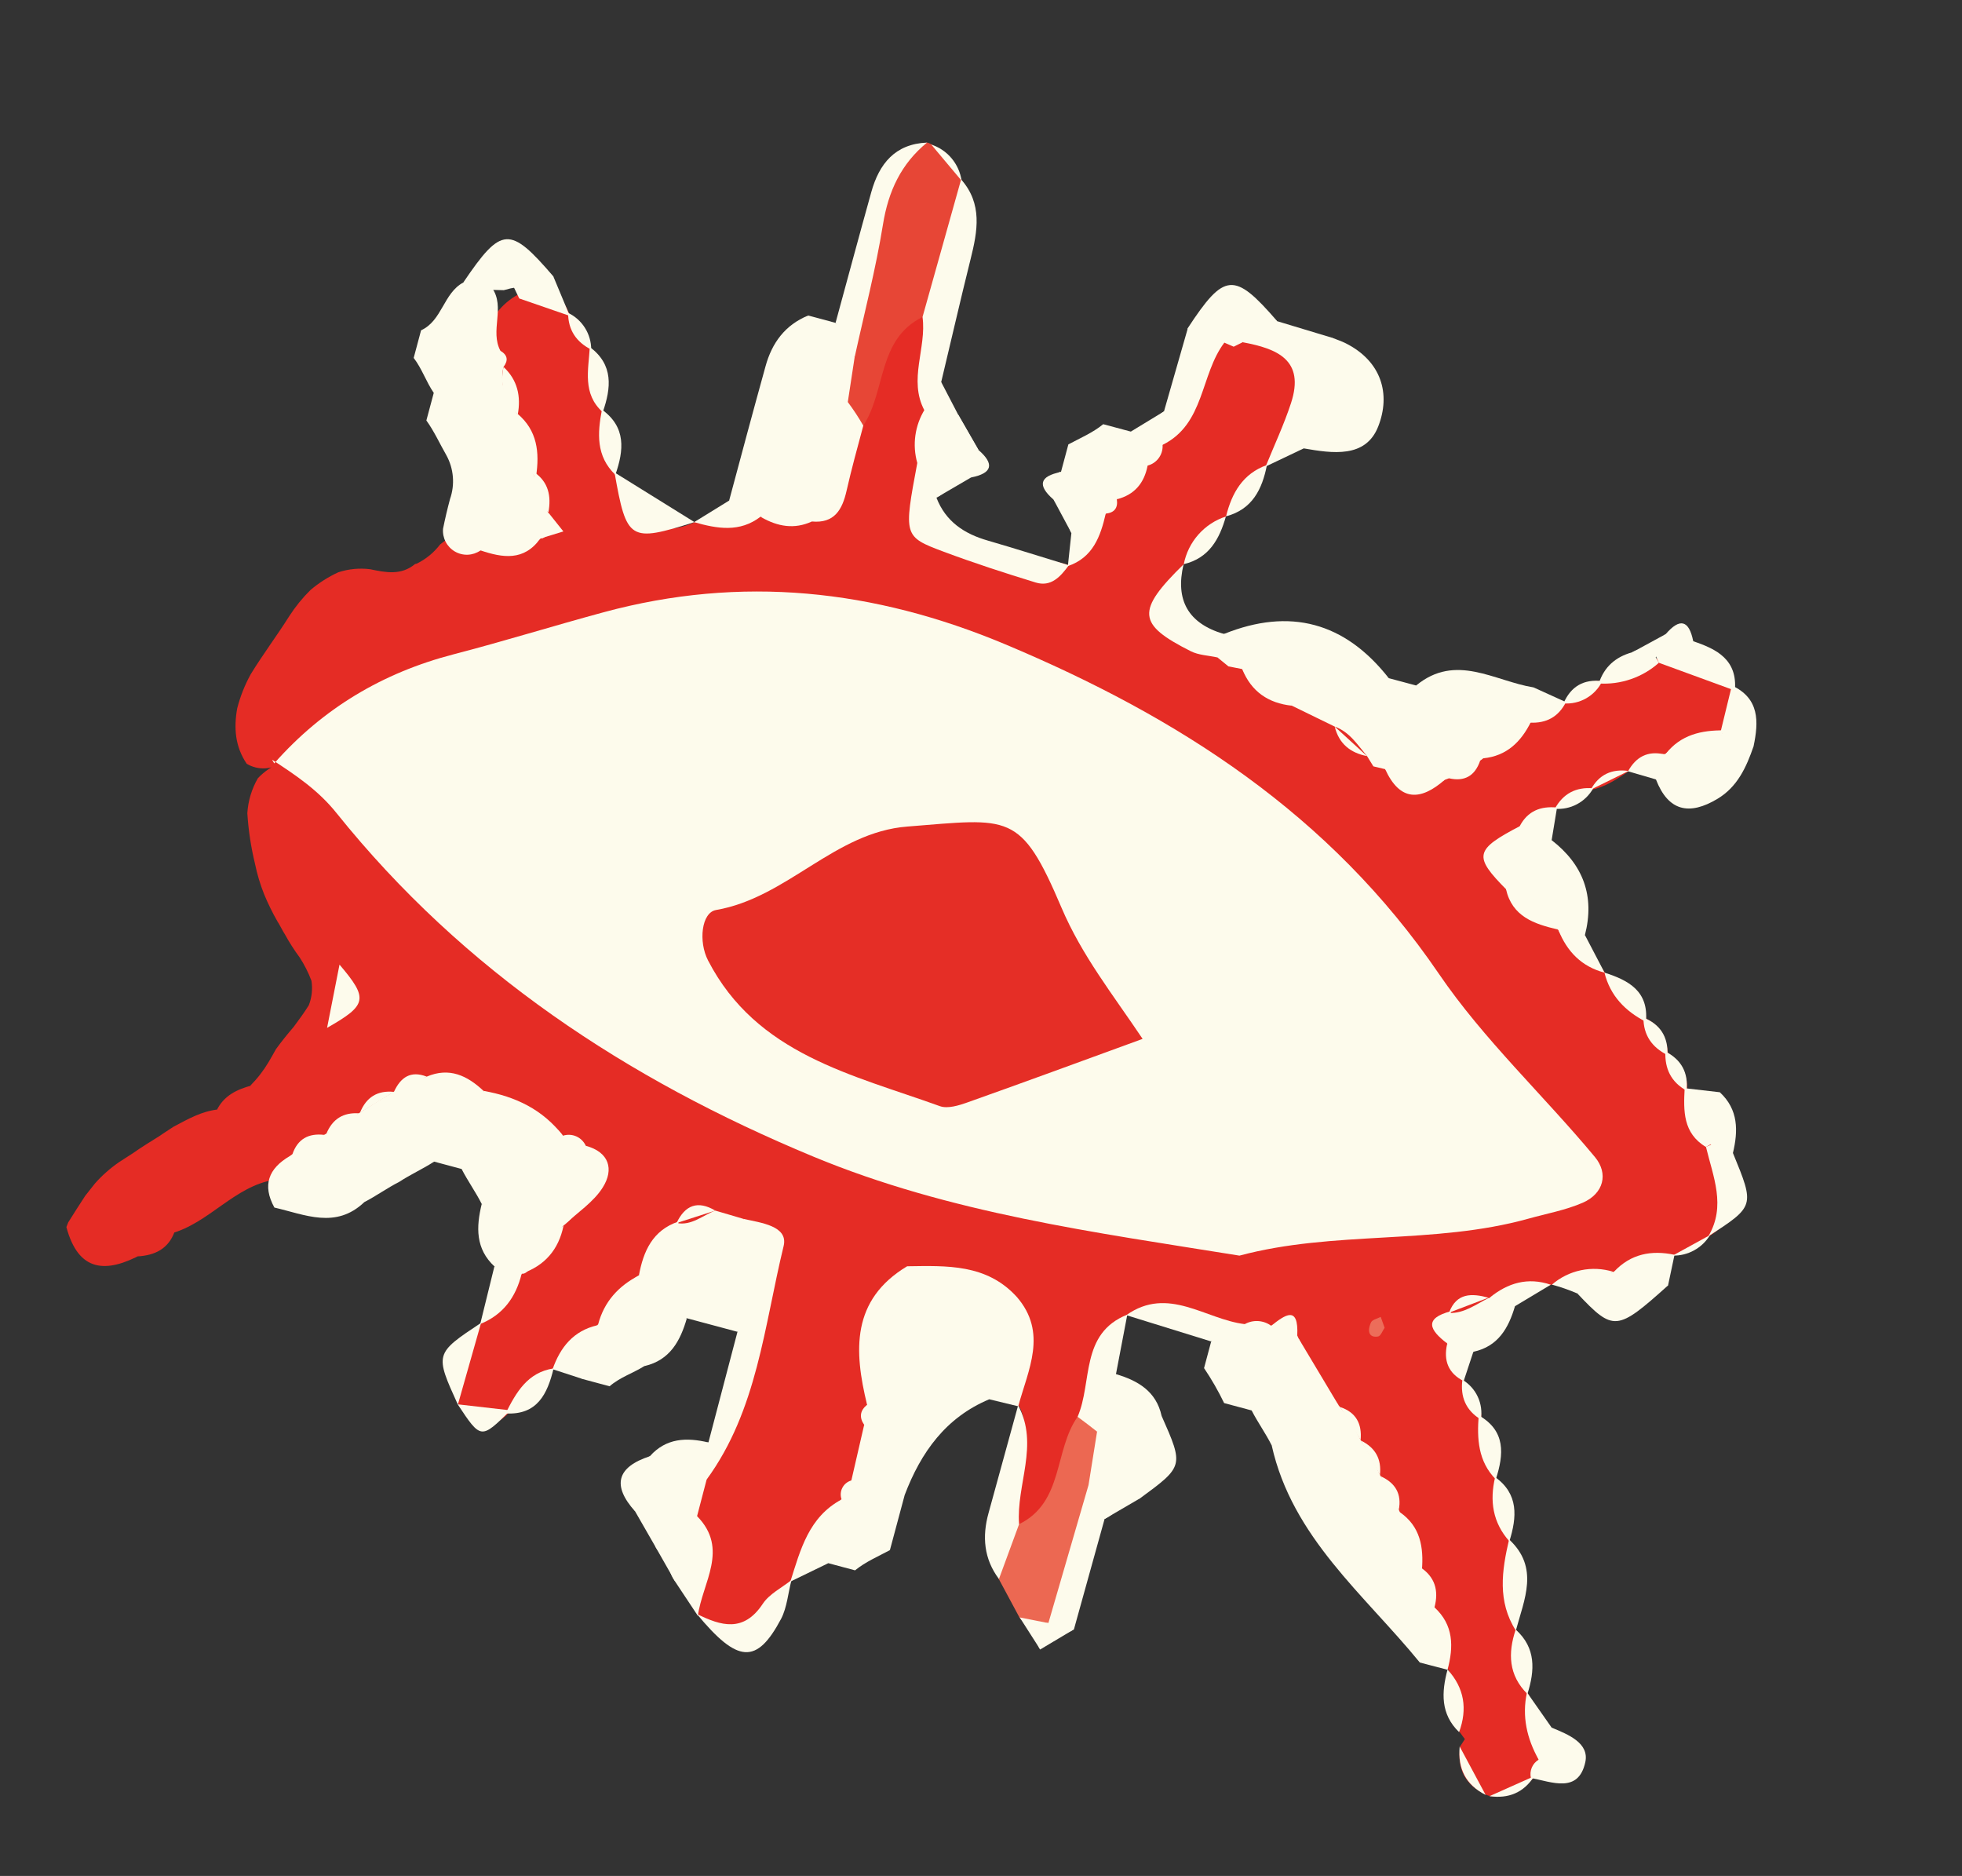 <svg width="159" height="152" viewBox="0 0 159 152" fill="none" xmlns="http://www.w3.org/2000/svg">
<rect x="0" y="0" width="159" height="152" fill="#333333" stroke="none"/>
<g clip-path="url(#clip0)">
<path d="M5.38 99.422L5.529 99.045C5.98 98.321 6.439 97.603 6.907 96.89C7.173 96.552 7.44 96.218 7.706 95.878C8.283 95.231 8.935 94.656 9.648 94.164C10 93.922 10.383 93.702 10.743 93.459C11.452 92.955 12.207 92.501 12.946 92.034C13.302 91.779 13.683 91.553 14.049 91.302C15.222 90.681 16.377 90.009 17.737 89.89L17.541 90.01C18.118 88.769 19.215 88.26 20.446 87.936L20.274 87.979C20.849 87.401 21.351 86.755 21.768 86.054C21.967 85.707 22.175 85.357 22.364 85.007C22.818 84.381 23.307 83.778 23.803 83.2C24.223 82.63 24.656 82.05 25.026 81.449C25.272 80.819 25.346 80.134 25.24 79.466C24.992 78.806 24.674 78.176 24.292 77.586C23.845 76.983 23.44 76.35 23.079 75.692C23.052 75.684 22.521 74.679 22.492 74.671C22.084 73.963 21.724 73.228 21.411 72.473C21.089 71.67 20.84 70.839 20.666 69.991C20.339 68.644 20.131 67.27 20.044 65.887C20.107 64.891 20.399 63.923 20.897 63.058C21.434 62.487 22.095 62.048 22.829 61.774C23.562 61.501 24.348 61.4 25.126 61.48C38.285 72.559 50.692 84.449 67.013 91.329C83.572 98.311 100.488 99.038 117.857 97.052C122.295 96.543 125.977 94.737 121.828 89.723C113.263 79.385 105.171 68.697 93.501 61.244C73.812 48.666 53.75 48.771 32.996 57.774C30.185 58.996 27.6 60.787 24.492 61.253L22.934 61.716C22.518 62.037 22.015 62.224 21.491 62.255C20.968 62.285 20.447 62.157 19.997 61.887C19.054 60.506 18.936 58.978 19.224 57.389C19.471 56.427 19.839 55.5 20.318 54.631C21.299 53.028 22.438 51.517 23.445 49.919C23.938 49.155 24.512 48.447 25.158 47.808C25.842 47.229 26.6 46.745 27.413 46.371C28.245 46.098 29.127 46.013 29.995 46.122C31.25 46.386 32.511 46.643 33.639 45.699L33.779 45.668C34.52 45.303 35.166 44.772 35.667 44.115C35.986 43.867 36.313 43.618 36.629 43.363C37.375 43.12 38.152 42.981 38.936 42.95C39.669 42.902 40.404 42.892 41.139 42.919C41.812 42.848 42.492 42.887 43.153 43.033C43.126 43.026 43.934 43.446 43.934 43.446C43.938 43.138 43.925 42.83 43.895 42.523C43.536 41.944 43.243 41.359 42.935 40.752C42.571 40.133 42.258 39.486 42 38.815C41.712 38.112 41.481 37.387 41.31 36.647C41.031 35.89 40.785 35.142 40.5 34.383C40.134 33.608 39.809 32.814 39.526 32.004C39.235 31.139 39.068 30.236 39.031 29.324C39.069 28.366 39.253 27.419 39.576 26.517C39.868 25.834 40.296 25.218 40.833 24.706C41.37 24.194 42.005 23.797 42.7 23.54C44.31 23.473 45.668 23.831 46.184 25.607L46.047 25.36C46.983 26.116 47.642 27.162 47.92 28.335L47.807 28.126C49.109 29.687 48.228 31.693 48.855 33.407L48.791 33.2C50.168 34.749 49.265 36.781 49.876 38.482L49.812 38.292C51.281 40.755 52.197 44.112 56.292 42.316L56.262 42.308C57.398 41.645 58.785 41.81 59.926 41.169C60.579 40.612 61.332 40.185 62.144 39.912C63.375 39.593 64.555 39.1 65.648 38.448C67.131 36.577 67.501 34.284 68.144 32.087C69.184 29.085 69.954 25.88 73.586 24.859C77.858 26.043 74.006 29.542 75.467 31.528C75.982 32.446 76.355 33.436 76.573 34.467C76.751 36.026 76.419 37.602 75.628 38.957C74.793 48.494 82.536 44.216 86.632 45.8L86.561 45.873C87.999 44.592 87.983 42.8 88.262 41.085C88.574 40.226 89.001 39.415 89.534 38.674C90.417 37.573 91.425 36.579 92.538 35.714C92.91 35.396 93.296 35.099 93.684 34.789C94.071 34.478 94.509 34.224 94.921 33.937C97.139 31.771 95.788 27.342 99.783 26.317C100.962 26.268 102.125 26.604 103.097 27.274C108.305 31.053 106.1 34.457 102.575 37.784L102.682 37.675C101.235 38.792 100.973 40.843 99.371 41.833L99.367 41.849C97.676 42.646 97.534 44.812 95.954 45.71L95.949 45.729C92.443 49.107 94.036 50.973 97.808 52.214C98.738 52.374 99.677 52.562 100.604 52.751C102.253 53.503 103.774 54.515 105.425 55.289C106.636 55.809 107.797 56.439 108.893 57.171C109.925 57.89 110.872 58.725 111.82 59.532C112.438 59.986 113.042 60.473 113.641 60.935C114.241 61.309 114.885 61.606 115.558 61.82C116.235 61.91 116.923 61.879 117.59 61.729C118.23 61.482 118.848 61.179 119.435 60.824C119.427 60.793 120.28 60.208 120.264 60.183C121.045 59.408 121.758 58.568 122.539 57.796C123.096 57.242 123.846 56.926 124.63 56.917C125.397 56.813 126.174 56.807 126.943 56.901L126.741 56.999C127.383 55.675 128.408 55.06 129.886 55.197L129.603 55.386C131.205 53.688 133.508 53.743 135.487 52.982C137.516 53.427 139.999 53.088 140.632 55.96L140.389 55.55C141.633 56.355 141.67 57.514 141.311 58.779C141.004 59.532 140.498 60.188 139.848 60.675C138.747 61.118 137.614 61.475 136.458 61.742C135.724 61.972 134.957 62.075 134.189 62.046C133.422 61.989 132.653 62.147 131.97 62.502L132.02 62.475C131.058 63.101 130.115 63.772 128.953 63.988L129.155 63.878C128.345 64.784 127.241 65.373 126.039 65.538L126.219 65.437C125.776 66.018 125.366 66.619 124.975 67.222C124.975 67.222 124.516 68.184 124.532 68.177C124.252 68.801 124.057 69.459 123.953 70.135C123.964 70.92 124.202 71.684 124.64 72.334C125.243 72.944 125.796 73.544 126.374 74.125C126.877 74.769 127.281 75.484 127.572 76.248C128.232 77.265 129.429 77.765 130.067 78.81C130.761 80.502 133.386 80.563 133.427 82.796L133.231 82.456C134.557 83.033 135.1 84.108 135.182 85.495L135.01 85.204C136.162 85.947 136.791 86.973 136.727 88.378L136.571 88.178C138.418 89.453 138.629 91.565 139.252 93.467C140.183 95.838 141.626 98.266 138.494 100.172L138.627 100.07C137.75 100.839 136.717 101.408 135.599 101.737L135.749 101.671C134.686 102.525 133.511 103.231 132.259 103.769C131.4 104.077 130.487 104.204 129.577 104.142C128.33 103.638 127.078 103.141 125.801 104.085L125.71 104.093C124.698 104.564 123.562 104.447 122.521 104.767C121.878 105.103 121.296 105.546 120.799 106.075C120.253 106.551 119.624 106.921 118.944 107.167C118.944 107.167 117.9 107.391 117.905 107.393L116.924 107.052C116.924 107.052 117.587 107.863 117.596 107.86C117.852 108.113 118.049 108.418 118.177 108.754C118.305 109.091 118.359 109.451 118.336 109.811C118.362 110.521 118.469 111.226 118.656 111.911L118.545 111.79C119.414 112.69 120.092 113.681 120.044 115.015L119.867 114.68C121.616 116.064 120.536 118.209 121.252 119.872L121.201 119.677C122.538 121.187 121.572 123.23 122.357 124.88L122.325 124.733C124.119 127.071 121.375 129.755 122.873 132.116L122.866 132.037C123.925 133.639 123.058 135.6 123.816 137.257L123.778 137.131C124.755 138.752 124.72 140.766 125.783 142.354C125.718 143.417 125.156 143.988 124.097 144.067L124.371 143.91C123.96 144.476 123.409 144.923 122.772 145.207C122.135 145.491 121.435 145.602 120.742 145.529L120.434 145.426C118.768 144.643 118.054 143.349 118.33 141.503L118.712 140.912L118.292 140.341C117.335 138.773 118.373 136.828 117.356 135.272L117.351 135.288C116.728 134.364 116.188 133.386 115.737 132.366C115.383 131.716 115.086 131.037 114.846 130.337C114.516 129.673 114.239 128.994 113.974 128.304C113.673 127.636 113.452 126.934 113.315 126.214C113.108 125.519 112.945 124.813 112.774 124.111C112.525 123.437 112.295 122.754 112.03 122.084C111.686 121.439 111.368 120.787 111.024 120.142C110.996 120.149 110.491 119.176 110.464 119.183C110.041 118.555 109.66 117.903 109.298 117.25C109.277 117.245 108.728 116.263 108.7 116.273C108.262 115.626 107.872 114.963 107.474 114.295C107.259 113.964 107.083 113.614 106.857 113.289C106.227 112.282 105.638 111.256 105.073 110.22C104.69 109.541 104.359 108.834 104.082 108.104C102.931 106.46 102.585 109.067 101.66 108.581C100.785 108.585 99.922 108.388 99.136 108.005C96.654 106.83 94.152 105.806 91.322 106.562L91.409 106.516C88.072 109.338 90.298 113.296 89.376 116.621C88.159 120.014 87.591 123.998 82.736 124.168C79.911 120.795 84.423 117.272 82.559 113.877L82.565 113.95C80.999 112.034 81.195 109.326 79.637 107.432C78.18 106.284 76.577 105.748 74.73 106.232C72.11 107.755 72.499 110.352 72.346 112.732C72.378 113.764 72.33 114.797 72.203 115.822C71.904 117.335 71.493 118.824 70.972 120.276C70.59 121.227 70.095 122.129 69.499 122.961C67.656 124.635 66.109 126.632 64.097 128.134L64.201 128.027C61.894 129.657 61.231 135.898 56.524 130.774L56.61 130.935C55.526 128.448 55.535 125.699 54.75 123.137C54.734 121.5 55.323 119.915 56.404 118.687C61.67 114.448 61.33 108.865 60.121 103.135C59.693 102.491 59.187 101.902 58.614 101.384C58.597 101.446 57.598 101.066 57.598 101.066C57.242 101.032 56.885 101.025 56.528 101.044C56.534 101.095 55.519 101.418 55.529 101.464C54.934 101.917 54.367 102.405 53.83 102.926C53.316 103.508 52.773 104.063 52.203 104.588C51.391 105.476 50.627 106.391 49.862 107.317C49.339 107.968 48.761 108.572 48.134 109.122C47.134 109.897 46.022 110.513 44.836 110.95L44.922 110.878C43.414 111.867 43.316 114.374 41.03 114.527L41.419 114.274C39.759 116.187 38.402 115.418 37.146 113.789L37.163 113.813C36.241 111.163 36.701 108.909 39.044 107.188L38.977 107.267C39.922 106.524 40.605 105.497 40.927 104.336C41.194 103.576 41.541 102.845 41.961 102.158C42.653 101.192 43.403 100.264 44.11 99.317C44.512 98.682 44.916 98.042 45.252 97.378C45.446 96.874 45.526 96.333 45.484 95.795C45.443 95.257 45.282 94.735 45.013 94.268C44.552 93.664 44.026 93.112 43.446 92.622C42.159 91.727 40.743 91.034 39.247 90.567C38.114 90.23 36.964 89.952 35.801 89.736C35.029 89.72 34.256 89.746 33.486 89.815C33.111 89.931 32.731 90.008 32.359 90.124C31.632 90.461 30.906 90.773 30.188 91.131C29.844 91.344 29.474 91.515 29.115 91.73C28.416 92.196 27.677 92.602 26.943 93.028C26.576 93.263 26.203 93.468 25.838 93.707C25.095 94.198 24.327 94.647 23.535 95.053C23.121 95.23 22.698 95.405 22.276 95.579C18.979 96.109 16.953 99.11 13.824 99.955L14.156 99.785C13.647 101.194 12.549 101.717 11.156 101.799L11.522 101.609C8.624 103.179 6.363 103.105 5.38 99.422Z" fill="#E52C25"/>
<path d="M34.582 87.234C36.408 86.454 37.866 87.147 39.185 88.389C40.848 90.458 44.046 89.796 45.62 92.022C45.973 91.907 46.356 91.925 46.696 92.073C47.036 92.221 47.31 92.488 47.467 92.825C48.385 95.374 47.861 97.553 45.705 99.261L45.67 99.309C44.559 100.094 43.757 101.33 42.312 101.627C40.127 101.154 39.813 99.179 39.039 97.552C38.548 96.578 37.906 95.689 37.409 94.718L35.183 94.122C34.267 94.714 33.266 95.162 32.354 95.761C31.382 96.255 30.498 96.899 29.526 97.401C27.213 99.608 24.717 98.415 22.237 97.843C21.237 96.032 21.763 94.677 23.48 93.674L23.686 93.525C24.444 92.841 25.323 92.305 26.277 91.948L26.447 91.85C27.268 91.204 28.157 90.65 29.098 90.197L29.166 90.146C30.073 89.566 30.989 89.003 31.914 88.456C32.755 87.95 33.65 87.54 34.582 87.234Z" fill="#FDFBEC"/>
<path d="M100.668 54.213L99.551 53.994L98.667 53.271C98.062 52.66 97.936 52.174 98.286 51.81C98.636 51.447 98.931 51.301 99.171 51.365C103.919 50.821 108.693 52.1 112.533 54.946L114.759 55.542C117.316 54.445 119.455 55.571 121.589 56.814C122.383 58.73 122.082 60.325 120.205 61.443L119.957 61.63C119.268 62.341 118.389 62.839 117.425 63.061L117.087 63.186C115.213 64.368 113.703 63.508 112.251 62.322L111.299 62.096L110.785 61.264C110.017 60.351 109.371 59.305 108.167 58.873L104.697 57.181C103.593 55.866 101.589 55.778 100.668 54.213Z" fill="#FDFBEC"/>
<path d="M40.556 28.426C41.136 28.766 41.209 29.2 40.803 29.733C40.446 31.246 41.075 32.462 41.957 33.603L41.933 33.53C42.797 35.114 41.652 37.3 43.441 38.606L43.286 38.276C43.165 39.542 43.859 40.517 44.422 41.528L44.442 41.574C44.77 42.157 44.794 42.656 44.513 43.064C44.231 43.472 44.016 43.656 43.863 43.615L43.77 43.662C42.306 44.781 40.425 43.721 38.927 44.609C38.624 44.816 38.27 44.933 37.903 44.947C37.537 44.96 37.175 44.869 36.859 44.684C36.543 44.499 36.285 44.228 36.116 43.903C35.947 43.577 35.874 43.21 35.904 42.844C36.066 42.038 36.257 41.228 36.47 40.434C36.671 39.857 36.75 39.245 36.7 38.637C36.651 38.029 36.474 37.438 36.183 36.903C35.639 35.957 35.193 34.956 34.553 34.068L35.152 31.834C34.533 30.931 34.195 29.871 33.525 29L34.124 26.763C35.839 25.982 35.931 23.756 37.549 22.888C38.426 22.482 39.201 22.597 39.868 23.32C40.979 24.89 39.681 26.801 40.556 28.426Z" fill="#FDFBEC"/>
<path d="M100.874 107.288C101.207 107.103 101.586 107.017 101.966 107.041C102.346 107.065 102.71 107.197 103.017 107.422C103.988 106.969 104.692 107.231 105.13 108.21L105.234 108.442C106.118 110.365 107.207 112.185 108.482 113.872L108.596 114.003C109.229 114.843 109.787 115.737 110.264 116.675L110.293 116.726C110.865 117.623 111.382 118.555 111.84 119.515L111.896 119.617C112.496 120.464 112.99 121.382 113.367 122.351L113.446 122.525C113.911 123.294 113.957 123.95 113.584 124.493C113.213 125.033 112.922 125.274 112.718 125.222C106.814 125.739 106.491 119.559 103.059 117.116C102.572 116.139 101.929 115.253 101.432 114.283L99.203 113.685C98.729 112.703 98.185 111.756 97.576 110.852C97.768 110.132 97.961 109.412 98.151 108.703C98.488 108.297 98.903 107.962 99.37 107.719C99.838 107.476 100.349 107.33 100.874 107.288Z" fill="#FDFBEC"/>
<path d="M57.965 98.088L60.244 98.759C63.308 101.977 63.34 105.037 59.757 107.908L55.654 106.809C53.997 107.643 53.819 109.794 52.227 110.683C51.303 111.262 50.246 111.591 49.401 112.324L47.175 111.727C46.204 109.892 46.699 108.471 48.396 107.386L48.465 107.309C50.039 106.378 50.219 104.273 51.784 103.334L51.776 103.364C53.541 102.397 53.893 100.422 54.988 98.977L54.832 99.099C56.056 99.326 56.943 98.479 57.965 98.088Z" fill="#FDFBEC"/>
<path d="M74.761 25.686C71.094 27.49 71.805 31.69 69.965 34.476C68.533 34.37 67.624 33.625 67.237 32.239C67.051 31.284 67.069 30.299 67.29 29.35C67.511 28.401 67.93 27.509 68.52 26.734C71.404 21.966 69.564 15.132 75.142 11.526L75.475 11.687C76.592 12.366 77.456 13.394 77.934 14.614L77.896 14.512C78.645 18.771 77.864 22.551 74.761 25.686Z" fill="#E74636"/>
<path d="M69.257 28.96C69.073 30.162 68.889 31.366 68.706 32.572C68.895 36.148 68.38 39.514 65.796 42.255C64.37 42.909 63.022 42.663 61.715 41.919C60.304 35.85 62.592 30.64 65.492 25.565L67.713 26.16C68.457 26.947 68.988 27.91 69.257 28.96Z" fill="#FDFBEC"/>
<path d="M103.059 117.116C105.379 117.778 107.084 119.219 108.34 121.254C109.399 122.977 111.031 123.918 112.888 124.531C114.124 125.037 114.141 126.611 115.242 127.234L115.081 126.966C114.895 128.269 115.674 129.217 116.261 130.238C117.066 132.051 116.835 133.587 115.063 134.707C110.553 129.181 104.72 124.575 103.059 117.116Z" fill="#FDFBEC"/>
<path d="M82.585 123.498C86.217 121.719 85.406 117.51 87.329 114.795C87.837 114.779 88.339 114.902 88.781 115.153C89.222 115.403 89.587 115.771 89.834 116.215C90.302 117.699 90.264 119.298 89.727 120.76C87.932 123.281 87.468 126.3 86.632 129.185C86.384 130.156 85.887 131.047 85.189 131.765C84.16 132.181 83.307 131.952 82.63 131.08L80.95 127.953C80.225 125.983 80.529 124.42 82.585 123.498Z" fill="#EC6852"/>
<path d="M59.765 107.91C61.461 104.94 61.098 101.863 60.252 98.761C61.658 99.077 63.903 99.328 63.504 100.965C61.93 107.417 61.377 114.257 57.265 119.882C56.763 119.189 56.617 118.513 56.828 117.854C57.049 117.156 57.242 116.831 57.411 116.876C58.194 113.889 58.979 110.9 59.765 107.91Z" fill="#FDFBEC"/>
<path d="M69.257 28.961L67.713 26.161C68.678 22.626 69.626 19.089 70.611 15.559C71.252 13.264 72.539 11.661 75.126 11.553C73.033 13.266 71.997 15.473 71.559 18.168C70.977 21.794 70.043 25.366 69.257 28.961Z" fill="#FDFBEC"/>
<path d="M57.411 116.876C57.364 117.88 57.315 118.882 57.265 119.882L56.492 122.841C56.605 123.962 56.357 125.091 55.787 126.063C54.656 126.623 53.745 126.417 53.096 125.293L51.469 122.46C50.589 120.627 50.989 119.137 52.667 117.988C53.988 116.506 55.645 116.457 57.411 116.876Z" fill="#FDFBEC"/>
<path d="M86.62 45.8C85.948 46.714 85.184 47.586 83.923 47.196C81.419 46.427 78.925 45.618 76.475 44.702C73.211 43.479 73.231 43.43 74.338 37.509C75.318 36.934 76.186 37.1 76.959 37.907C77.266 39.008 76.909 39.811 75.886 40.316C76.633 42.26 78.144 43.258 80.07 43.806C82.26 44.442 84.436 45.134 86.62 45.8Z" fill="#FDFBEC"/>
<path d="M107.996 27.381C108.35 27.525 108.717 27.643 109.058 27.815C111.947 29.269 112.728 31.919 111.687 34.564C110.671 37.145 107.973 36.735 105.655 36.33C105.036 35.589 104.994 34.817 105.46 33.975C106.714 32.956 106.252 31.663 106.051 30.412C106.209 29.084 106.55 27.874 107.996 27.381Z" fill="#FDFBEC"/>
<path d="M74.761 25.686C75.803 21.97 76.845 18.254 77.889 14.539C79.632 16.508 79.226 18.72 78.659 20.985C77.831 24.304 77.071 27.641 76.272 30.967C76.615 32.21 76.206 32.99 74.914 33.251C73.593 30.762 75.105 28.202 74.761 25.686Z" fill="#FDFBEC"/>
<path d="M65.492 25.565L61.713 41.918L61.649 41.855C61.139 41.956 60.61 41.884 60.146 41.649C59.682 41.414 59.31 41.03 59.089 40.559C60.06 36.933 61.032 33.307 62.035 29.691C62.553 27.791 63.617 26.332 65.492 25.565Z" fill="#FDFBEC"/>
<path d="M107.996 27.381C107.667 28.916 107.339 30.453 107.013 31.991C107.382 32.83 107.179 33.512 106.46 34.056L105.662 36.327L102.568 37.8C103.258 36.094 104.048 34.417 104.62 32.671C105.781 29.148 103.472 28.25 100.744 27.738C100.713 25.64 101.474 24.822 103.498 26.023L107.996 27.381Z" fill="#FDFBEC"/>
<path d="M80.169 113.378C76.642 114.853 74.629 117.679 73.317 121.13C72.368 121.714 71.479 121.634 70.648 120.889C70.199 119.353 70.66 117.888 71.043 116.416C71.31 115.426 71.658 114.461 72.084 113.528C72.833 112.132 73.925 110.949 75.256 110.092C77.369 109.004 79.367 108.998 81.162 110.754C81.543 111.889 81.244 112.782 80.169 113.378Z" fill="#FDFBEC"/>
<path d="M82.586 123.498C82.044 124.978 81.5 126.458 80.954 127.939C79.73 126.308 79.582 124.498 80.112 122.593C80.905 119.686 81.71 116.778 82.509 113.872C84.232 117.063 82.343 120.293 82.586 123.498Z" fill="#FDFBEC"/>
<path d="M125.745 68.073C128.3 70.054 129.259 72.599 128.44 75.77C127.539 76.579 126.821 76.44 126.286 75.354L126.213 75.306C125.253 73.667 123.207 73.424 122.045 72.044L122.118 72.125C121.451 70.161 122.105 68.48 123.231 66.899L123.146 66.94C123.643 66.846 124.156 66.904 124.62 67.106C125.083 67.308 125.475 67.645 125.745 68.073Z" fill="#FDFBEC"/>
<path d="M142.107 60.475C141.522 62.166 140.805 63.759 139.17 64.734C136.907 66.085 135.202 65.746 134.198 63.157C133.757 62.512 133.708 61.998 134.04 61.604C134.373 61.209 134.642 61.06 134.846 61.114L134.991 61.064C136.337 59.853 138.691 61.169 139.722 59.165L139.43 59.291C140.668 58.9 141.561 59.295 142.107 60.475Z" fill="#FDFBEC"/>
<path d="M112.546 54.949L99.185 51.369C104.528 49.216 108.982 50.409 112.546 54.949Z" fill="#FDFBEC"/>
<path d="M99.166 51.364C98.996 52 98.826 52.634 98.656 53.268C97.93 53.108 97.135 53.088 96.496 52.764C92.148 50.572 92.073 49.501 95.916 45.726C95.223 48.64 96.306 50.519 99.166 51.364Z" fill="#FDFBEC"/>
<path d="M90.508 40.455C90.612 41.15 90.317 41.538 89.623 41.616C89.331 41.924 88.955 42.138 88.543 42.232C88.13 42.326 87.699 42.297 87.304 42.147C86.52 41.782 85.855 41.205 85.382 40.48C85.014 39.849 84.979 39.307 85.281 38.855C85.582 38.404 85.812 38.2 85.98 38.245L86.58 36.008C87.538 35.494 88.553 35.066 89.405 34.371L91.634 34.968L92.332 35.978C92.243 36.794 92.049 37.594 91.755 38.359C91.23 38.987 90.809 39.694 90.508 40.455Z" fill="#FDFBEC"/>
<path d="M103.486 26.003L100.733 27.717L99.978 28.091L99.207 27.758C97.807 28.451 96.816 28.072 96.234 26.621C99.223 22.059 100.012 21.994 103.486 26.003Z" fill="#FDFBEC"/>
<path d="M71.09 120.532L73.317 121.129L72.118 125.6C71.16 126.115 70.145 126.543 69.293 127.238L67.096 126.65C66.196 124.658 66.863 123.004 68.196 121.475C68.144 121.324 68.124 121.164 68.135 121.005C68.147 120.846 68.191 120.691 68.265 120.549C68.338 120.407 68.439 120.281 68.563 120.18C68.686 120.079 68.828 120.003 68.981 119.959C69.987 119.051 70.675 119.29 71.09 120.532Z" fill="#FDFBEC"/>
<path d="M84.969 131.482C86.052 127.763 87.133 124.044 88.215 120.323C89.159 119.868 89.974 120.035 90.661 120.826C90.86 121.873 90.479 122.621 89.518 123.07C88.687 126.048 87.859 129.028 87.034 132.009C86.155 132.589 85.467 132.414 84.969 131.482Z" fill="#FDFBEC"/>
<path d="M56.468 130.768C58.434 131.749 60.265 132.289 61.815 129.95C62.346 129.145 63.353 128.655 64.145 128.021C63.864 129.071 63.786 130.227 63.304 131.16C61.324 134.89 59.782 134.776 56.468 130.768Z" fill="#FDFBEC"/>
<path d="M88.906 115.998C88.388 115.588 87.862 115.185 87.329 114.795C88.547 111.975 87.515 108.055 91.357 106.517C91.051 108.125 90.744 109.733 90.438 111.339C90.906 112.163 91.055 113.131 90.856 114.059C90.472 114.928 89.776 115.62 88.906 115.998Z" fill="#FDFBEC"/>
<path d="M80.169 113.378C80.368 112.634 80.568 111.887 80.768 111.143C79.614 108.664 79.956 106.585 82.394 105.074C84.925 107.991 83.322 110.976 82.518 113.946L80.169 113.378Z" fill="#FDFBEC"/>
<path d="M100.874 107.288L98.138 108.688L91.274 106.561C94.674 104.156 97.683 106.908 100.874 107.288Z" fill="#FDFBEC"/>
<path d="M124.064 144.062C123.998 143.78 124.024 143.484 124.137 143.217C124.25 142.95 124.445 142.727 124.693 142.578C124.208 141.371 124.558 140.506 125.745 139.981C127.08 140.532 128.821 141.229 128.47 142.793C127.907 145.333 125.767 144.385 124.064 144.062Z" fill="#FDFBEC"/>
<path d="M135.179 104.152C131.026 107.878 130.761 107.902 127.833 104.809C128.32 103.42 129.711 103.536 130.741 103.052L130.818 103.035C132.602 102.123 134.076 102.392 135.179 104.152Z" fill="#FDFBEC"/>
<path d="M138.443 100.171C139.901 97.715 138.825 95.331 138.251 92.923L139.542 92.385C139.844 92.737 140.144 93.089 140.444 93.442C142.206 97.73 142.206 97.73 138.443 100.171Z" fill="#FDFBEC"/>
<path d="M96.254 26.618L99.228 27.755C97.259 30.341 97.649 34.366 94.2 36.053C92.996 35.087 93.039 34.181 94.329 33.333C94.969 31.096 95.611 28.858 96.254 26.618Z" fill="#FDFBEC"/>
<path d="M39.743 23.484C39.015 23.278 38.286 23.074 37.556 22.872C40.642 18.322 41.31 18.28 44.852 22.404C44.673 22.732 44.386 22.988 44.04 23.127C43.694 23.266 43.31 23.279 42.955 23.165C42.235 23.19 41.521 23.306 40.829 23.511L39.743 23.484Z" fill="#FDFBEC"/>
<path d="M56.278 42.304C51.02 43.964 50.776 43.815 49.801 38.281L56.278 42.304Z" fill="#FDFBEC"/>
<path d="M121.454 57.336L114.764 55.543C117.983 52.888 121.114 55.192 124.277 55.697C124.467 56.16 124.54 56.663 124.488 57.161C124.436 57.659 124.262 58.137 123.98 58.551L124.07 58.483C122.78 59.062 121.909 58.68 121.454 57.336Z" fill="#FDFBEC"/>
<path d="M94.137 114.725C95.939 118.8 95.939 118.8 92.338 121.439L91.628 120.023C91.471 119.242 91.493 118.434 91.691 117.662C91.89 116.89 92.26 116.172 92.774 115.563C93.229 115.278 93.683 114.999 94.137 114.725Z" fill="#FDFBEC"/>
<path d="M39.036 97.564L42.715 100.959C43.29 101.581 43.42 102.119 43.105 102.574C42.781 103.046 42.511 103.253 42.297 103.195L42.291 103.217C41.275 104.096 40.528 103.942 40.083 102.625C38.523 101.191 38.585 99.417 39.036 97.564Z" fill="#FDFBEC"/>
<path d="M38.988 107.184C38.361 109.394 37.734 111.602 37.106 113.81C35.23 109.68 35.23 109.68 38.988 107.184Z" fill="#FDFBEC"/>
<path d="M122.844 132.118C121.337 129.757 121.707 127.253 122.296 124.734C124.764 127.019 123.521 129.59 122.844 132.118Z" fill="#FDFBEC"/>
<path d="M140.594 55.953L134.437 53.702C134.23 53.24 134.022 52.78 133.814 52.323C134.203 52.007 134.597 51.693 134.991 51.378C135.911 50.888 136.656 51.082 137.219 51.958C139.155 52.6 140.816 53.474 140.594 55.953Z" fill="#FDFBEC"/>
<path d="M122.773 105.836C122.251 107.613 121.407 109.094 119.415 109.527C118.466 110.115 117.757 109.907 117.288 108.903L117.268 108.84C116.995 108.292 116.945 107.66 117.13 107.076C117.327 106.501 117.481 106.226 117.596 106.256L117.444 106.385C118.669 106.426 119.608 105.682 120.637 105.172L120.74 105.162C121.715 104.467 122.411 104.654 122.773 105.836Z" fill="#FDFBEC"/>
<path d="M55.298 125.886L56.491 122.847C59.109 125.514 56.915 128.231 56.555 130.924L54.696 128.123C54.235 127.467 54.158 126.917 54.5 126.476C54.842 126.035 55.097 125.833 55.298 125.886Z" fill="#FDFBEC"/>
<path d="M68.206 121.493C67.835 123.211 67.469 124.936 67.106 126.667L64.05 128.151C64.869 125.564 65.542 122.912 68.206 121.493Z" fill="#FDFBEC"/>
<path d="M122.773 105.836C122.108 105.556 121.424 105.324 120.725 105.143C122.195 103.94 123.822 103.466 125.675 104.095L122.773 105.836Z" fill="#FDFBEC"/>
<path d="M135.179 104.152L130.807 103.032C132.167 101.586 133.838 101.277 135.703 101.67C135.528 102.498 135.352 103.335 135.179 104.152Z" fill="#FDFBEC"/>
<path d="M130.731 103.047L127.823 104.803C127.155 104.515 126.468 104.276 125.766 104.088C126.438 103.506 127.247 103.105 128.115 102.923C128.984 102.74 129.884 102.783 130.731 103.047Z" fill="#FDFBEC"/>
<path d="M89.802 113.564C89.958 112.807 90.17 112.064 90.435 111.338C92.218 111.868 93.698 112.722 94.137 114.725C92.34 115.651 90.893 115.272 89.802 113.564Z" fill="#FDFBEC"/>
<path d="M122.321 124.885C120.969 123.371 120.708 121.606 121.166 119.682C123.085 121.06 122.931 122.921 122.321 124.885Z" fill="#FDFBEC"/>
<path d="M121.219 119.869C119.78 118.401 119.688 116.581 119.834 114.677C122.041 115.936 121.875 117.837 121.219 119.869Z" fill="#FDFBEC"/>
<path d="M138.248 92.934C136.379 91.817 136.426 90.002 136.524 88.172L139.373 88.5C140.172 90.099 139.865 91.511 138.609 92.731L138.248 92.934Z" fill="#FDFBEC"/>
<path d="M138.609 92.731L139.373 88.501C140.888 89.9 140.869 91.63 140.43 93.45C139.787 93.316 139.171 93.073 138.609 92.731Z" fill="#FDFBEC"/>
<path d="M126.294 75.356C127.002 75.543 127.721 75.683 128.448 75.775L130.035 78.811C128.17 78.323 126.989 77.097 126.294 75.356Z" fill="#FDFBEC"/>
<path d="M133.385 82.794C131.714 81.932 130.492 80.692 130.024 78.808C131.981 79.427 133.625 80.311 133.385 82.794Z" fill="#FDFBEC"/>
<path d="M40.973 114.524C41.826 112.83 42.739 111.2 44.865 110.875C44.362 112.945 43.543 114.674 40.973 114.524Z" fill="#FDFBEC"/>
<path d="M115.047 134.703C115.447 133.211 115.846 131.722 116.245 130.234C117.809 131.663 117.81 133.425 117.307 135.294L115.047 134.703Z" fill="#FDFBEC"/>
<path d="M123.782 137.256C122.249 135.74 122.192 133.952 122.832 132.036C124.489 133.525 124.388 135.346 123.782 137.256Z" fill="#FDFBEC"/>
<path d="M40.061 102.633L42.269 103.225C41.802 105.115 40.765 106.535 38.917 107.278C39.3 105.728 39.681 104.18 40.061 102.633Z" fill="#FDFBEC"/>
<path d="M52.235 110.685C52.772 108.855 53.604 107.29 55.663 106.811C55.137 108.645 54.293 110.209 52.235 110.685Z" fill="#FDFBEC"/>
<path d="M48.405 107.382C48.001 108.828 47.594 110.275 47.184 111.724L44.781 110.941C45.405 109.169 46.465 107.826 48.405 107.382Z" fill="#FDFBEC"/>
<path d="M37.09 113.786L41.364 114.275C38.977 116.634 38.977 116.634 37.09 113.786Z" fill="#FDFBEC"/>
<path d="M52.667 117.991L51.469 122.462C49.583 120.361 49.982 118.87 52.667 117.991Z" fill="#FDFBEC"/>
<path d="M117.308 135.277C118.675 136.769 118.934 138.47 118.245 140.346C116.729 138.884 116.814 137.122 117.308 135.277Z" fill="#FDFBEC"/>
<path d="M125.745 139.981C125.394 140.847 125.044 141.712 124.693 142.578C123.745 140.885 123.32 139.075 123.745 137.125L125.745 139.981Z" fill="#FDFBEC"/>
<path d="M49.868 38.471C48.295 36.965 48.412 35.105 48.782 33.189C50.755 34.613 50.561 36.492 49.868 38.471Z" fill="#FDFBEC"/>
<path d="M59.089 40.559L61.65 41.853C59.945 43.175 58.106 42.834 56.251 42.309L59.089 40.559Z" fill="#FDFBEC"/>
<path d="M87.579 41.086C88.257 41.268 88.922 41.426 89.609 41.613C89.185 43.465 88.57 45.18 86.539 45.868C86.637 44.979 86.729 44.088 86.824 43.198C86.504 42.554 86.51 42.026 86.838 41.616C87.166 41.206 87.416 41.043 87.579 41.086Z" fill="#FDFBEC"/>
<path d="M134.437 53.702C133.775 54.291 133.004 54.742 132.167 55.029C131.331 55.317 130.447 55.436 129.565 55.379C129.994 54.035 130.926 53.231 132.248 52.859C132.998 52.445 133.645 52.546 134.173 53.243L134.437 53.702Z" fill="#FDFBEC"/>
<path d="M142.107 60.475L139.435 59.304C139.744 58.044 140.049 56.79 140.351 55.543C142.598 56.588 142.53 58.467 142.107 60.475Z" fill="#FDFBEC"/>
<path d="M42.604 21.845L44.845 22.405L46.176 25.597L42.078 24.182C41.858 23.724 41.637 23.265 41.414 22.804C41.799 22.481 42.205 22.164 42.604 21.845Z" fill="#FDFBEC"/>
<path d="M99.359 41.836C99.828 39.947 100.71 38.379 102.673 37.678C102.288 39.639 101.489 41.273 99.359 41.836Z" fill="#FDFBEC"/>
<path d="M48.847 33.397C47.179 31.902 47.691 29.97 47.798 28.116C49.733 29.555 49.532 31.427 48.847 33.397Z" fill="#FDFBEC"/>
<path d="M95.934 45.711C96.107 44.821 96.515 43.993 97.115 43.314C97.715 42.635 98.486 42.129 99.346 41.85C98.824 43.682 97.977 45.228 95.934 45.711Z" fill="#FDFBEC"/>
<path d="M137.219 51.957C136.478 51.759 135.736 51.56 134.991 51.378C136.128 50.056 136.876 50.228 137.219 51.957Z" fill="#FDFBEC"/>
<path d="M134.186 53.246L133.206 53.136L132.26 52.865L134.991 51.378C134.789 52.027 134.519 52.653 134.186 53.246Z" fill="#FDFBEC"/>
<path d="M85.975 38.244L85.376 40.478C84.05 39.327 84.249 38.582 85.975 38.244Z" fill="#FDFBEC"/>
<path d="M79.29 36.453C80.617 37.605 80.417 38.349 78.692 38.687L78.017 37.885L78.337 36.885L79.29 36.453Z" fill="#FDFBEC"/>
<path d="M77.66 33.618L79.29 36.453C78.067 36.738 77.259 36.24 76.837 35.076L77.66 33.618Z" fill="#FDFBEC"/>
<path d="M47.911 28.325C46.707 27.714 46.04 26.747 46.038 25.35C46.599 25.617 47.073 26.038 47.404 26.565C47.736 27.091 47.912 27.701 47.911 28.325Z" fill="#FDFBEC"/>
<path d="M87.579 41.086C87.382 41.805 87.131 42.507 86.83 43.188L85.371 40.466L87.579 41.086Z" fill="#FDFBEC"/>
<path d="M75.883 40.327C76.072 39.581 76.265 38.836 76.462 38.09C77.458 37.352 78.201 37.551 78.692 38.688L75.883 40.327Z" fill="#FDFBEC"/>
<path d="M94.329 33.335C94.286 34.242 94.241 35.148 94.199 36.055L94.191 35.955C93.003 36.495 92.147 36.169 91.625 34.98L94.329 33.335Z" fill="#FDFBEC"/>
<path d="M89.399 34.369L86.574 36.007L89.399 34.369Z" fill="#FDFBEC"/>
<path d="M74.922 33.253C75.376 32.491 75.827 31.728 76.28 30.966L77.66 33.619C76.567 34.603 75.661 34.457 74.942 33.178L74.922 33.253Z" fill="#FDFBEC"/>
<path d="M125.745 68.074L123.156 66.945C123.801 65.705 124.859 65.3 126.181 65.43C126.036 66.311 125.891 67.192 125.745 68.074Z" fill="#FDFBEC"/>
<path d="M126.001 65.531C126.68 64.294 127.722 63.753 129.116 63.871C128.81 64.418 128.354 64.866 127.802 65.16C127.249 65.455 126.624 65.584 126.001 65.531Z" fill="#FDFBEC"/>
<path d="M123.985 58.552C124.083 57.6 124.182 56.651 124.282 55.699L126.905 56.891C126.294 58.092 125.307 58.618 123.985 58.552Z" fill="#FDFBEC"/>
<path d="M129.848 55.19C129.565 55.772 129.113 56.256 128.552 56.577C127.991 56.899 127.347 57.044 126.703 56.992C127.306 55.608 128.352 55.005 129.848 55.19Z" fill="#FDFBEC"/>
<path d="M128.915 63.981C129.583 62.752 130.621 62.282 131.982 62.468L128.915 63.981Z" fill="#FDFBEC"/>
<path d="M134.854 61.116C134.621 61.791 134.403 62.47 134.199 63.154L131.934 62.496C132.577 61.33 133.519 60.819 134.854 61.116Z" fill="#FDFBEC"/>
<path d="M77.927 14.641L75.47 11.714C76.112 11.924 76.681 12.308 77.115 12.825C77.549 13.343 77.831 13.971 77.927 14.641Z" fill="#FDFBEC"/>
<path d="M84.969 131.482C85.657 131.666 86.353 131.83 87.044 132.012C86.124 132.557 85.208 133.106 84.29 133.654C83.923 133.032 83.891 132.505 84.194 132.074C84.498 131.646 84.732 131.456 84.904 131.502L84.969 131.482Z" fill="#FDFBEC"/>
<path d="M84.904 131.502C84.692 132.213 84.489 132.926 84.293 133.641L82.638 131.053L84.904 131.502Z" fill="#FDFBEC"/>
<path d="M120.706 145.537L124.334 143.918C123.481 145.253 122.254 145.753 120.706 145.537Z" fill="#FDFBEC"/>
<path d="M118.291 141.51C118.992 142.819 119.693 144.126 120.395 145.433C118.786 144.619 118.128 143.297 118.291 141.51Z" fill="#FDFBEC"/>
<path d="M55.298 125.886C55.099 126.63 54.9 127.371 54.701 128.115L53.098 125.297L55.298 125.886Z" fill="#FDFBEC"/>
<path d="M49.409 112.325L52.235 110.685L49.409 112.325Z" fill="#FDFBEC"/>
<path d="M89.526 123.072C89.725 122.329 89.92 121.583 90.111 120.834C91.066 120.246 91.809 120.445 92.34 121.431L89.526 123.072Z" fill="#FDFBEC"/>
<path d="M69.293 127.239L72.118 125.601L69.293 127.239Z" fill="#FDFBEC"/>
<path d="M135.554 101.736L138.581 100.072C138.266 100.592 137.821 101.019 137.289 101.311C136.758 101.604 136.159 101.75 135.554 101.736Z" fill="#FDFBEC"/>
<path d="M135.132 85.488C133.882 84.865 133.182 83.883 133.182 82.449C134.549 82.997 135.193 84.007 135.132 85.488Z" fill="#FDFBEC"/>
<path d="M136.677 88.371C135.429 87.677 134.903 86.6 134.963 85.197C136.26 85.861 136.835 86.916 136.677 88.371Z" fill="#FDFBEC"/>
<path d="M97.568 110.849L99.195 113.683L97.568 110.849Z" fill="#FDFBEC"/>
<path d="M37.406 94.729L39.036 97.563L37.406 94.729Z" fill="#FDFBEC"/>
<path d="M32.351 95.772L35.18 94.132L32.351 95.772Z" fill="#FDFBEC"/>
<path d="M101.421 114.279L103.048 117.113L101.421 114.279Z" fill="#FDFBEC"/>
<path d="M29.523 97.412C30.467 96.865 31.41 96.318 32.351 95.772L29.523 97.412Z" fill="#FDFBEC"/>
<path d="M117.275 108.899C117.981 109.117 118.69 109.326 119.402 109.524C119.14 110.317 118.877 111.111 118.615 111.904C117.367 111.273 116.972 110.243 117.275 108.899Z" fill="#FDFBEC"/>
<path d="M120.009 115.02C118.793 114.28 118.332 113.186 118.512 111.795C119.057 112.118 119.492 112.599 119.759 113.174C120.026 113.75 120.113 114.393 120.009 115.02Z" fill="#FDFBEC"/>
<path d="M22.223 61.854C26.156 57.401 31.012 54.508 36.752 53.018C40.827 51.96 44.854 50.708 48.92 49.607C60.082 46.59 70.83 47.743 81.475 52.21C95.518 58.106 107.802 65.994 116.599 78.892C120.24 84.237 125.091 88.741 129.253 93.75C130.361 95.083 129.975 96.707 128.26 97.454C126.871 98.057 125.338 98.331 123.865 98.743C116.203 100.878 108.126 99.681 100.445 101.738C88.741 99.852 76.984 98.313 65.886 93.704C50.805 87.444 37.571 78.712 27.282 65.892C25.779 64.01 23.956 62.807 22.053 61.558L22.223 61.854Z" fill="#FDFBEC"/>
<path d="M82.391 105.073L80.765 111.142C78.923 110.695 77.157 110.639 75.722 112.186C74.724 112.635 73.843 113.288 72.896 113.826L72.297 116.061C71.278 116.844 70.513 116.693 70.038 115.455C69.613 114.839 69.691 114.293 70.274 113.817C70.151 109.726 70.695 105.824 73.526 102.6C76.718 102.557 79.95 102.398 82.391 105.073Z" fill="#FDFBEC"/>
<path d="M73.518 102.597C72.434 106.337 71.35 110.076 70.266 113.815C69.201 109.451 68.978 105.327 73.518 102.597Z" fill="#FDFBEC"/>
<path d="M65.796 42.255C66.763 39.032 67.733 35.805 68.705 32.575C69.162 33.187 69.582 33.826 69.962 34.489C69.492 36.243 69.006 37.992 68.607 39.759C68.255 41.317 67.61 42.419 65.796 42.255Z" fill="#FDFBEC"/>
<path d="M74.944 33.17L77.663 33.611L79.292 36.445L78.694 38.679L74.337 37.512C74.131 36.786 74.079 36.025 74.183 35.278C74.288 34.53 74.547 33.812 74.944 33.17Z" fill="#FDFBEC"/>
<path d="M45.703 99.272C46.289 97.126 46.876 94.981 47.464 92.836C49.38 93.349 49.761 94.752 48.858 96.197C48.111 97.402 46.778 98.256 45.703 99.272Z" fill="#FDFBEC"/>
<path d="M108.482 113.872C105.847 113.004 104.744 111.201 105.234 108.442L108.482 113.872Z" fill="#FDFBEC"/>
<path d="M45.62 92.022C43.137 91.411 40.398 91.259 39.185 88.389C41.758 88.84 43.99 89.896 45.62 92.022Z" fill="#FDFBEC"/>
<path d="M26.506 83.282C26.84 81.576 27.177 79.868 27.514 78.159C29.868 80.925 29.761 81.429 26.506 83.282Z" fill="#FDFBEC"/>
<path d="M112.209 107.585C112.038 107.827 111.896 108.25 111.685 108.288C111.007 108.412 110.75 107.946 111.104 107.151C111.204 106.927 111.621 106.846 111.893 106.7L112.209 107.585Z" fill="#EC6D5A"/>
<path d="M54.986 98.976C54.772 101.069 54.079 102.809 51.774 103.363C52.136 101.379 52.884 99.679 54.986 98.976Z" fill="#FDFBEC"/>
<path d="M42.286 103.192C42.466 102.455 42.606 101.708 42.705 100.956L45.667 99.32C45.27 101.251 44.149 102.554 42.286 103.192Z" fill="#FDFBEC"/>
<path d="M51.792 103.336C51.298 105.181 50.49 106.752 48.473 107.311C48.957 105.463 50.128 104.194 51.792 103.336Z" fill="#FDFBEC"/>
<path d="M122.045 72.045C123.982 72.425 125.61 73.21 126.213 75.306C124.325 74.86 122.547 74.269 122.045 72.045Z" fill="#FDFBEC"/>
<path d="M115.231 127.231C113.958 126.757 113.215 125.827 112.88 124.529C113.103 123.87 113.288 123.2 113.435 122.521C115.114 123.676 115.382 125.372 115.231 127.231Z" fill="#FDFBEC"/>
<path d="M70.031 115.453L72.289 116.058L71.09 120.532L68.99 119.97C69.339 118.467 69.686 116.961 70.031 115.453Z" fill="#FDFBEC"/>
<path d="M121.454 57.336L124.073 58.481C123.267 60.107 122.102 61.257 120.202 61.442C120.615 60.073 121.032 58.704 121.454 57.336Z" fill="#FDFBEC"/>
<path d="M100.668 54.213C102.425 54.635 104.005 55.303 104.695 57.18C102.776 56.977 101.403 56.031 100.668 54.213Z" fill="#FDFBEC"/>
<path d="M43.444 38.598C41.311 37.396 41.401 35.517 41.935 33.522C43.551 34.879 43.734 36.666 43.444 38.598Z" fill="#FDFBEC"/>
<path d="M139.727 59.178C138.734 61.287 136.949 61.387 134.996 61.077C136.212 59.526 137.893 59.159 139.727 59.178Z" fill="#FDFBEC"/>
<path d="M38.934 44.594C40.343 43.19 42.035 43.257 43.777 43.646C42.46 45.481 40.728 45.201 38.934 44.594Z" fill="#FDFBEC"/>
<path d="M112.25 62.316L117.086 63.18C115.11 64.913 113.443 64.938 112.25 62.316Z" fill="#FDFBEC"/>
<path d="M123.239 66.902C122.866 68.644 122.495 70.386 122.126 72.127C119.375 69.358 119.482 68.86 123.239 66.902Z" fill="#FDFBEC"/>
<path d="M90.508 40.455L91.044 37.199C91.901 36.614 92.566 36.743 93.003 37.724C92.728 39.147 91.936 40.092 90.508 40.455Z" fill="#FDFBEC"/>
<path d="M93.003 37.724L91.045 37.199C91.244 36.455 91.443 35.711 91.642 34.97L94.206 35.945C94.257 36.337 94.162 36.735 93.941 37.063C93.719 37.391 93.386 37.626 93.003 37.724Z" fill="#FDFBEC"/>
<path d="M117.422 63.06L119.954 61.629C119.533 62.86 118.698 63.353 117.422 63.06Z" fill="#FDFBEC"/>
<path d="M41.959 33.594C40.83 32.532 40.503 31.227 40.804 29.727C41.94 30.788 42.232 32.104 41.959 33.594Z" fill="#FDFBEC"/>
<path d="M44.443 41.516C43.979 41.128 43.628 40.621 43.428 40.05C43.228 39.478 43.186 38.862 43.306 38.267C44.456 39.068 44.684 40.208 44.443 41.516Z" fill="#FDFBEC"/>
<path d="M108.165 58.873L110.782 61.264C109.424 61 108.506 60.254 108.165 58.873Z" fill="#FDFBEC"/>
<path d="M43.884 43.603C44.088 42.926 44.281 42.246 44.462 41.562L45.656 43.059L43.884 43.603Z" fill="#FDFBEC"/>
<path d="M116.25 130.236C115.77 129.855 115.406 129.347 115.197 128.77C114.989 128.192 114.945 127.568 115.07 126.966C116.29 127.754 116.613 128.871 116.25 130.236Z" fill="#FDFBEC"/>
<path d="M113.356 122.348L111.886 119.614C113.073 120.148 113.611 121.032 113.356 122.348Z" fill="#FDFBEC"/>
<path d="M110.264 116.675L108.596 114.003C109.888 114.429 110.385 115.354 110.264 116.675Z" fill="#FDFBEC"/>
<path d="M26.284 91.956L23.693 93.533C24.116 92.288 25.003 91.8 26.284 91.956Z" fill="#FDFBEC"/>
<path d="M111.83 119.512L110.283 116.723C111.458 117.291 111.973 118.218 111.83 119.512Z" fill="#FDFBEC"/>
<path d="M117.586 106.24C117.475 107.105 117.366 107.971 117.254 108.836C115.884 107.784 115.33 106.835 117.586 106.24Z" fill="#FDFBEC"/>
<path d="M105.13 108.21C104.425 107.949 103.721 107.688 103.018 107.422C104.153 106.526 105.247 105.737 105.13 108.21Z" fill="#FDFBEC"/>
<path d="M34.582 87.234L31.925 88.468C32.463 87.297 33.271 86.722 34.582 87.234Z" fill="#FDFBEC"/>
<path d="M120.624 105.145L117.431 106.359C118.034 104.739 119.27 104.782 120.624 105.145Z" fill="#FDFBEC"/>
<path d="M57.965 98.088L54.827 99.098C55.521 97.631 56.555 97.252 57.965 98.088Z" fill="#FDFBEC"/>
<path d="M29.101 90.209C28.217 90.759 27.334 91.31 26.45 91.862C26.938 90.669 27.821 90.118 29.101 90.209Z" fill="#FDFBEC"/>
<path d="M31.922 88.47L29.174 90.16C29.672 88.912 30.578 88.334 31.922 88.47Z" fill="#FDFBEC"/>
<path d="M92.34 121.431L88.214 120.325C88.446 118.881 88.677 117.439 88.906 115.998C89.201 115.187 89.499 114.375 89.798 113.566L94.136 114.728L92.34 121.431Z" fill="#FDFBEC"/>
<path d="M106.454 34.054C106.514 33.338 106.702 32.637 107.008 31.987C107.168 32.538 107.277 33.102 107.337 33.672C107.346 33.787 106.764 33.927 106.454 34.054Z" fill="#FDFBEC"/>
<path d="M72.888 113.824L75.714 112.183L72.888 113.824Z" fill="#FDFBEC"/>
<path d="M92.597 84.176C87.596 86.002 83.012 87.687 78.409 89.321C77.703 89.572 76.801 89.854 76.168 89.627C69.057 87.059 61.322 85.442 57.381 77.823C56.587 76.292 56.847 73.938 58.029 73.734C63.803 72.739 67.626 67.428 73.531 66.972C81.842 66.321 82.693 65.723 86.02 73.537C87.683 77.445 90.189 80.584 92.597 84.176Z" fill="#E52E26"/>
</g>
<defs>
<clipPath id="clip0">
<rect width="131" height="122" fill="white" transform="translate(32.02) rotate(15)"/>
</clipPath>
</defs>
</svg>
